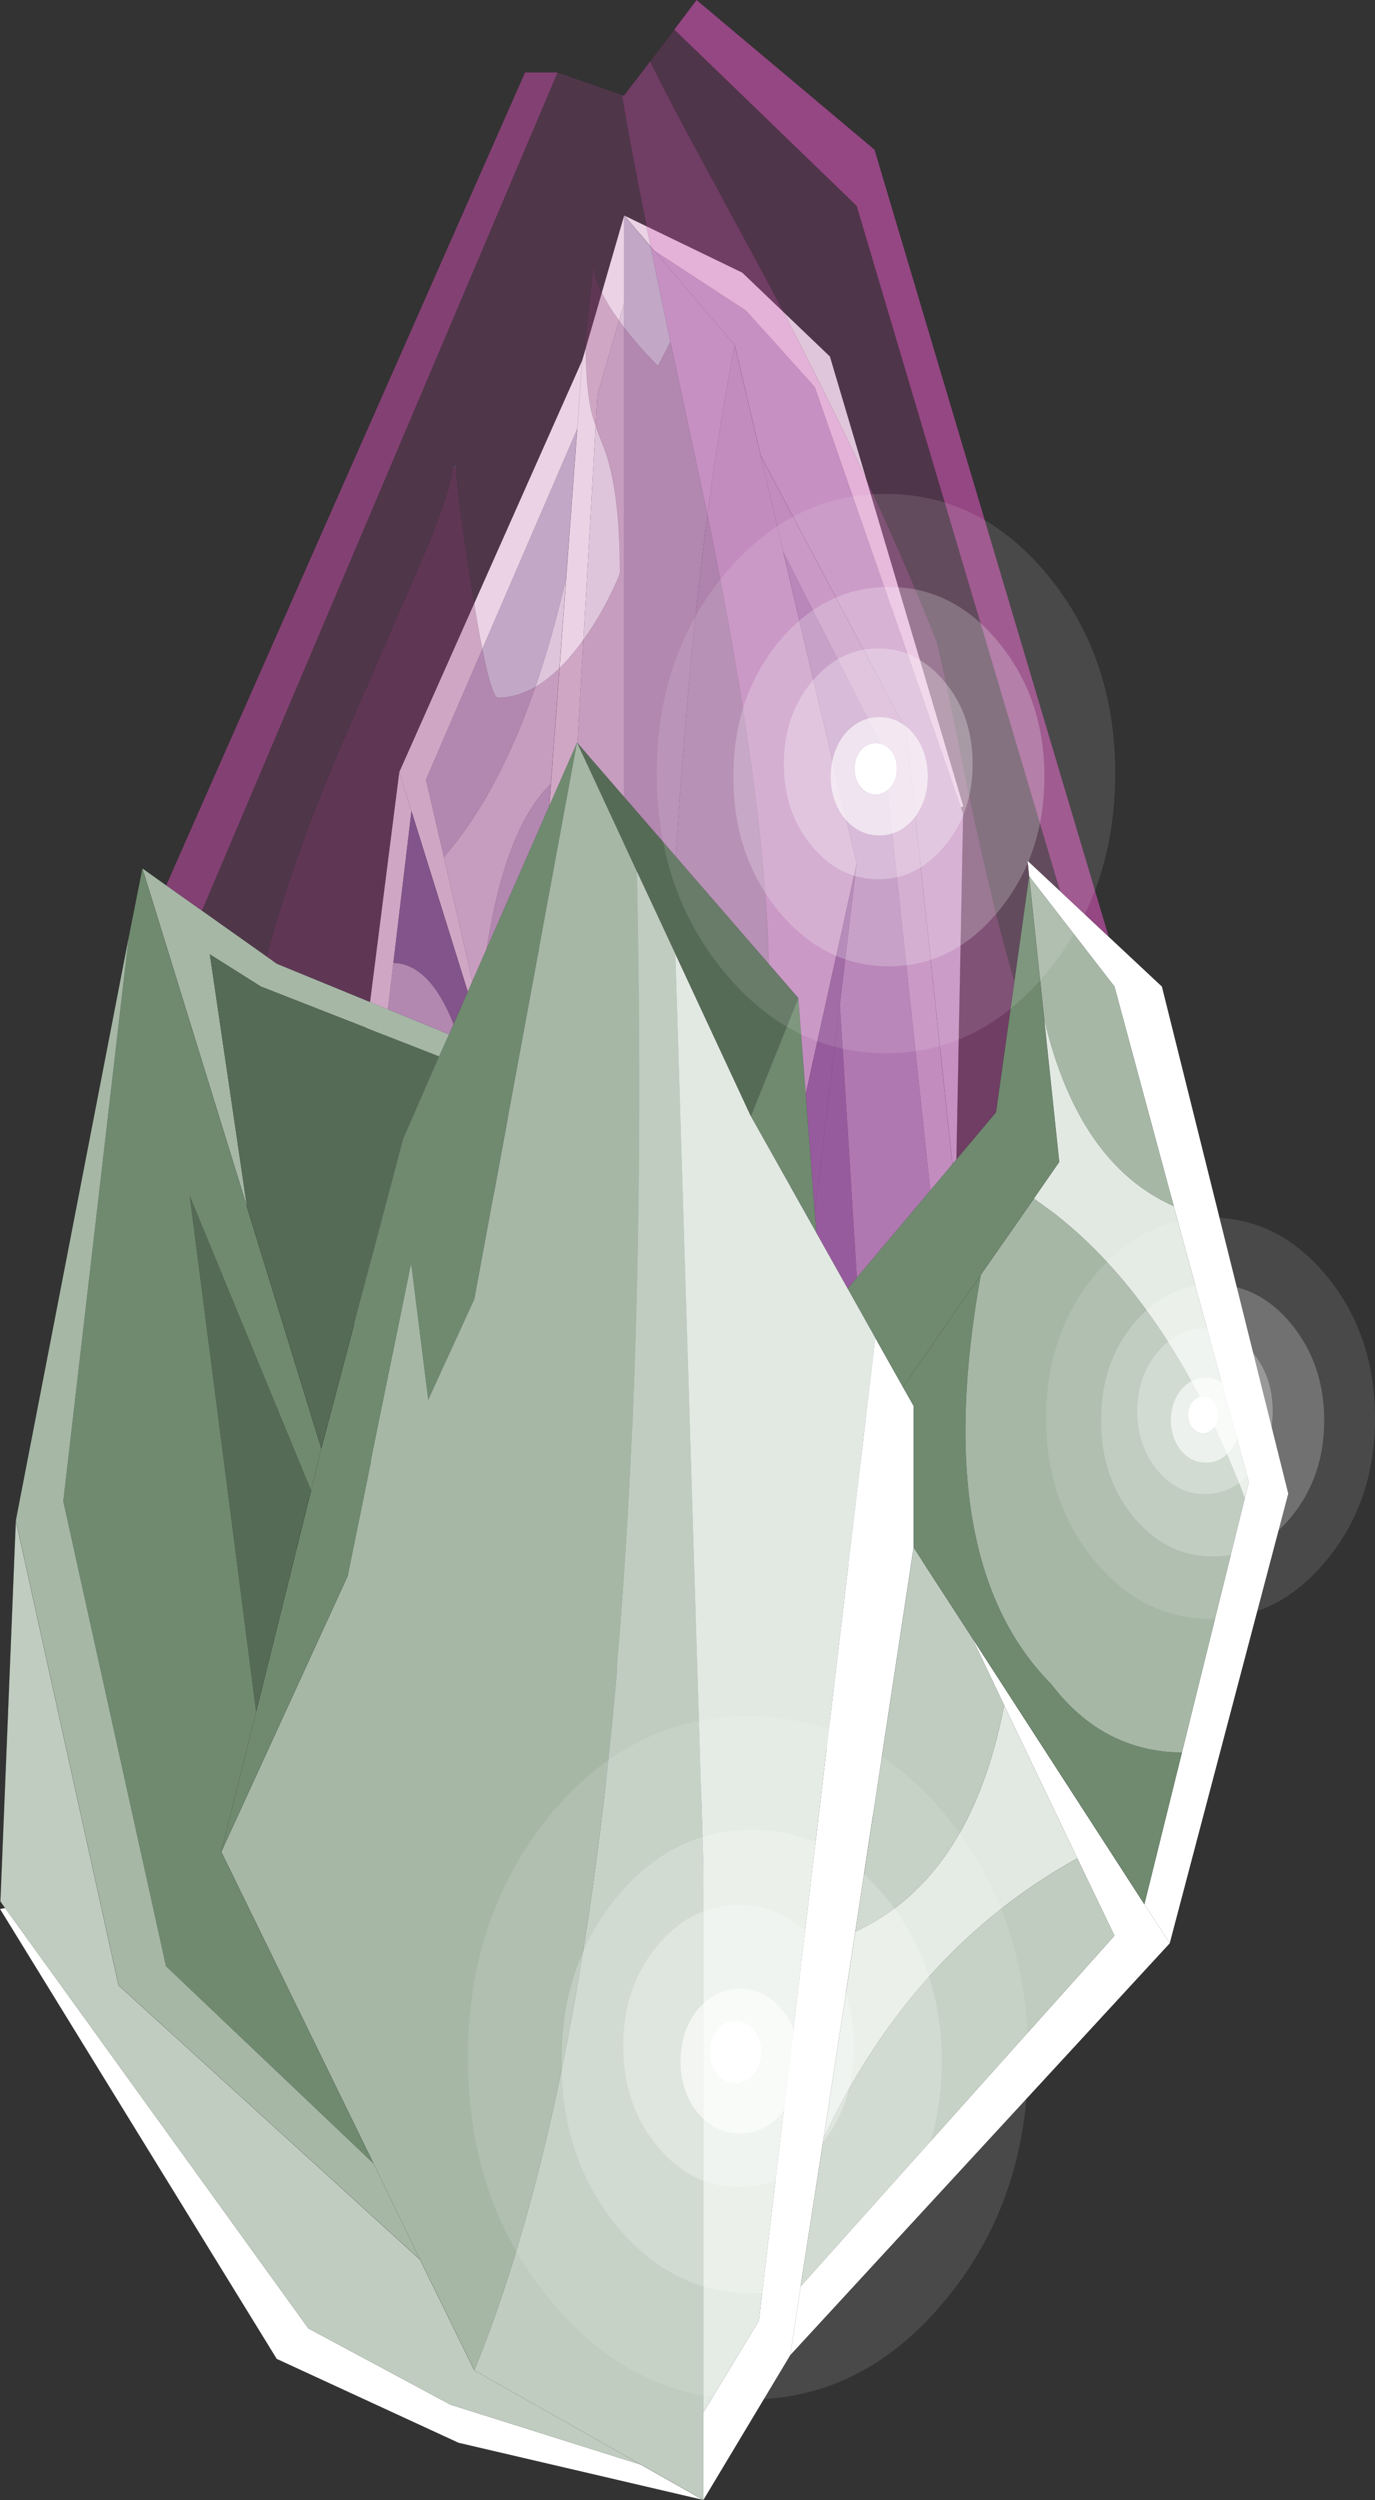<?xml version="1.0"?>
<svg xmlns="http://www.w3.org/2000/svg" xmlns:xlink="http://www.w3.org/1999/xlink" width="360.75px" height="655.7px"><rect width="100%" height="100%" fill="#333333" stroke="none"/><g transform="matrix(1, 0, 0, 1, -100.1, -75.1)"><use xlink:href="#object-0" width="338" height="655.7" transform="matrix(1, 0, 0, 1, 100.1, 75.1)"/><use xlink:href="#object-1" width="247.3" height="337.95" transform="matrix(1, 0, 0, 1, 143.7, 75.1)"/><use xlink:href="#object-3" width="46" height="46" transform="matrix(2.615, 0, 0, 3.189, 272.4, 204.65)"/><use xlink:href="#object-5" width="46" height="46" transform="matrix(3.196, 0, 0, 3.897, 222.85, 525.2)"/><use xlink:href="#object-7" width="46" height="46" transform="matrix(1.876, 0, 0, 2.288, 374.55, 394.45)"/></g><defs><g transform="matrix(1, 0, 0, 1, -100.1, -75.1)" id="object-0"><path fill-rule="evenodd" fill="#cac5d8" stroke="none" d="M352.2 286.85L352.8 288.6L350.85 388.55L337.85 266.6L299.7 194.65L292.85 165.6L271.75 140.85L295.85 156.6L313.85 176.6L352.2 286.85M271.75 140.85L292.85 165.6Q269.45 284.85 272.25 558.65L267.4 537.1L263.85 297.6L263.85 154.6L263.85 131.6L271.75 140.85M251.55 187.6L248.65 226.6Q237.35 276 216.55 299.9L211.85 279.6L251.55 187.6M244.65 280.65L237.25 381.4L229.9 357.9L225.8 340.05Q230 294.75 244.65 280.65M321.6 470.75L334.85 559.55L317.85 534.55L296.05 516L297.3 510.25L319.85 528.55L326.3 537L321.6 470.75M203.3 327.65Q213.35 327.85 219.85 345.6Q235.3 377.95 228.75 453L222.05 472.95Q205.5 449.6 195.35 394.35L203.3 327.65M204.35 470.95Q216.4 482.05 220.75 520L222.65 557.5L211.85 528.55L204.35 470.95"/><path fill-rule="evenodd" fill="#ffffff" stroke="none" d="M352.85 286.6L352.2 286.85L313.85 176.6L295.85 156.6L271.75 140.85L263.85 131.6L263.85 154.6L256.85 178.6L242.1 436.4L238.6 423.5L237.25 418.55L237.25 381.4L244.65 280.65L248.65 226.6L251.55 187.6L252.85 169.6L204.85 277.6L189.85 395.55L205.85 528.55L222.85 561.55L222.65 557.5L211.85 528.55L204.35 470.95L194.85 398.55L195.35 394.35L203.3 327.65L208.05 287.85L204.85 277.6L208.05 287.85L229.9 357.9L225.8 340.05L216.55 299.9L211.85 279.6L251.55 187.6L252.85 169.6L263.85 131.6L294.85 146.6L317.85 168.6L352.85 286.6"/><path fill-rule="evenodd" fill="#c5bed3" stroke="none" d="M292.85 165.6L299.7 194.65L337.85 266.6L350.85 388.55L336.55 541.7L344.85 393.55L331.85 271.6L305.6 219.85L299.7 194.65L305.6 219.85L324.85 301.6L308.85 374.05L300.85 455.55L298.7 420.05L292.85 446.55L279.85 592.55L272.25 558.65Q269.45 284.85 292.85 165.6"/><path fill-rule="evenodd" fill="#a49aba" stroke="none" d="M305.6 219.85L331.85 271.6L344.85 393.55L336.55 541.7L334.85 559.55L321.6 470.75L312.2 407.45L313.5 396.35L328.85 473.55L320.45 338.4L324.85 301.6L305.6 219.85M238.6 423.5L242.1 436.4L245.6 449.35L226.85 495.55L222.65 557.5L220.75 520L218.85 482.55L222.05 472.95L228.75 453L238.6 423.5M249.55 463.95L257.85 494.55L251.85 525.55L249.55 463.95"/><path fill-rule="evenodd" fill="#efedf3" stroke="none" d="M263.85 154.6L263.85 297.6L267.4 537.1L257.85 494.55L249.55 463.95L245.6 449.35L242.1 436.4L256.85 178.6L263.85 154.6M248.65 226.6L244.65 280.65Q230 294.75 225.8 340.05L216.55 299.9Q237.35 276 248.65 226.6M204.35 470.95L194.85 398.55L195.35 394.35Q205.5 449.6 222.05 472.95L218.85 482.55L220.75 520Q216.4 482.05 204.35 470.95"/><path fill-rule="evenodd" fill="#756796" stroke="none" d="M267.4 537.1L272.25 558.65L279.85 592.55L292.85 446.55L298.7 420.05L300.85 455.55L308.85 374.05L324.85 301.6L320.45 338.4L328.85 473.55L313.5 396.35L312.2 407.45L321.6 470.75L326.3 537L319.85 528.55L297.3 510.25L296.05 516L279.85 592.55L251.85 525.55L257.85 494.55L267.4 537.1M237.25 381.4L237.25 418.55L238.6 423.5L228.75 453Q235.3 377.95 219.85 345.6Q213.35 327.85 203.3 327.65L208.05 287.85L229.9 357.9L237.25 381.4M312.2 407.45L301.85 488.55L297.3 510.25L301.85 488.55L312.2 407.45M320.45 338.4L313.5 396.35L320.45 338.4"/><path fill="none" stroke="#000000" stroke-opacity="0.4" stroke-width="0.05" stroke-linecap="round" stroke-linejoin="round" d="M352.8 288.6L352.85 286.6L317.85 168.6L294.85 146.6L263.85 131.6L271.75 140.85L292.85 165.6L299.7 194.65L337.85 266.6L350.85 388.55L352.8 288.6M336.55 541.7L350.85 388.55M267.4 537.1L272.25 558.65L279.85 592.55L292.85 446.55L298.7 420.05M222.65 557.5L222.85 561.55L205.85 528.55L189.85 395.55L204.85 277.6L252.85 169.6L263.85 131.6M252.85 169.6L251.55 187.6L248.65 226.6L244.65 280.65L237.25 381.4L237.25 418.55L238.6 423.5L242.1 436.4L245.6 449.35L249.55 463.95L257.85 494.55L267.4 537.1M299.7 194.65L305.6 219.85L324.85 301.6L320.45 338.4L313.5 396.35L312.2 407.45L321.6 470.75L334.85 559.55L336.55 541.7M204.85 277.6L208.05 287.85L229.9 357.9L237.25 381.4M228.75 453L238.6 423.5M220.75 520L218.85 482.55L222.05 472.95L228.75 453M279.85 592.55L296.05 516L297.3 510.25L301.85 488.55L312.2 407.45M324.85 301.6L308.85 374.05M334.85 559.55L317.85 534.55L296.05 516M257.85 494.55L251.85 525.55L279.85 592.55M251.85 525.55L249.55 463.95M222.65 557.5L220.75 520M245.6 449.35L226.85 495.55L222.65 557.5"/><path fill-rule="evenodd" fill="#ffffff" stroke="none" d="M370.1 304.9L369.7 300.85L378.2 308.8L391 320.8L404.95 333.85L438.1 466.85L407 584.8L400.35 574.55L410.2 534.75L426.7 468.05L427.75 463.85L408.05 391.45L392.5 333.85L370.1 304.9M400.35 574.55L407 584.8L307.45 692.8L310.15 674.8L307.45 692.8L284.65 730.8L220.4 715.8L172.7 693.8L100.1 575.8L101.45 575.55L181 685.8L218.3 705.8L268.3 721.55L284.65 730.8L284.65 707.8L299.2 683.8L329.75 426L337 438.9L339.8 443.85L339.8 481L324.5 581.75L316.2 635.8L310.15 674.8L392.5 582.8L382.75 562.5L363.55 522.35L355.05 504.5L400.35 574.55"/><path fill-rule="evenodd" fill="#6f8a6f" stroke="none" d="M366.25 332.4L370.1 304.9L374.05 342.4L378 379.85L371.35 389.45L357.45 409.4Q343.85 484.45 375.9 516.8Q389.4 534.55 410.2 534.75L400.35 574.55L355.05 504.5L339.8 481L339.8 443.85L337 438.9L329.75 426L322.5 413.05L361.4 366.85L366.25 332.4M217.9 346.4L251.5 269.85L224.55 415.85L212.4 442.35L207.95 406.85L191.35 488.35L158.15 560.8L167.3 524L181.7 466.05L184.4 454.95L164.9 391.65L137.45 302.85L133.9 320.7L116.7 468.85L143.65 590.8L198.1 642.55L158.15 560.8L167.3 524L149.9 388.85L181.7 466.05L184.4 454.95L205.85 373.85L215.3 352.15L217.9 346.4M297.1 367.85L309.55 336.85L314.3 398.45L297.1 367.85M357.45 409.4L337 438.9L357.45 409.4"/><path fill-rule="evenodd" fill="#a6b7a6" stroke="none" d="M370.1 304.9L392.5 333.85L408.05 391.45Q383.05 380.35 374.05 342.4L370.1 304.9M426.7 468.05L410.2 534.75Q389.4 534.55 375.9 516.8Q343.85 484.45 357.45 409.4L371.35 389.45L376.65 393.3Q407.3 417.1 426.7 468.05M170.05 325.95L172.7 327.85L217.9 346.4L215.3 352.15L168.55 333.85L155.15 325.4L164.9 391.65L137.45 302.85L143.7 307.3L153.1 313.95L170.05 325.95M251.5 269.85L267.25 303.75Q273.05 577.55 224.55 696.8L210.3 667.75L131.2 595.8L104.25 473.85L133.9 320.7L116.7 468.85L143.65 590.8L198.1 642.55L158.15 560.8L191.35 488.35L207.95 406.85L212.4 442.35L224.55 415.85L251.5 269.85M198.1 642.55L210.3 667.75L198.1 642.55"/><path fill-rule="evenodd" fill="#e2e9e2" stroke="none" d="M408.05 391.45L427.75 463.85L426.7 468.05Q407.3 417.1 376.65 393.3L371.35 389.45L378 379.85L374.05 342.4Q383.05 380.35 408.05 391.45M277.3 325.3L297.1 367.85L314.3 398.45L322.5 413.05L329.75 426L299.2 683.8L284.65 707.8L284.65 564.8L277.3 325.3M324.5 581.75Q354.85 567.65 363.55 522.35L382.75 562.5Q339.6 586.4 316.2 635.8L324.5 581.75"/><path fill-rule="evenodd" fill="#756796" fill-opacity="0.502" stroke="none" d="M263.85 100.1L263.3 100.2L263.25 99.95L263.85 100.1M219.75 197.55L218.9 197.6Q219.15 197.1 219.75 197.1L219.75 197.55"/><path fill-rule="evenodd" fill="#566b56" stroke="none" d="M251.5 269.85L301.75 327.85L309.55 336.85L297.1 367.85L277.3 325.3L267.25 303.75L251.5 269.85M164.9 391.65L155.15 325.4L168.55 333.85L215.3 352.15L205.85 373.85L184.4 454.95L164.9 391.65M181.7 466.05L167.3 524L149.9 388.85L181.7 466.05"/><path fill-rule="evenodd" fill="#bfccbf" stroke="none" d="M267.25 303.75L277.3 325.3L284.65 564.8L284.65 707.8L284.65 730.8L268.3 721.55L218.3 705.8L181 685.8L101.45 575.55L100.2 573.8L104.25 473.85L131.2 595.8L210.3 667.75L224.55 696.8L268.3 721.55L224.55 696.8Q273.05 577.55 267.25 303.75M339.8 481L355.05 504.5L363.55 522.35Q354.85 567.65 324.5 581.75L339.8 481M310.15 674.8L316.2 635.8Q339.6 586.4 382.75 562.5L392.5 582.8L310.15 674.8"/><path fill="none" stroke="#000000" stroke-opacity="0.4" stroke-width="0.05" stroke-linecap="round" stroke-linejoin="round" d="M370.1 304.9L369.7 300.85L378.2 308.8L324.85 129.1L277 82.85L270.7 91.15Q274 98.15 281.95 112.85L301 148.1Q328.9 200.65 345.75 243.1Q346.35 244.65 349.95 262.1L354.2 283Q361.1 315.3 366.25 332.4L370.1 304.9L374.05 342.4L378 379.85L371.35 389.45L357.45 409.4L337 438.9L329.75 426L322.5 413.05L361.4 366.85L366.25 332.4M400.35 574.55L407 584.8L438.1 466.85L404.95 333.85L391 320.8L378.2 308.8M391 320.8L329.55 114.35L282.85 75.1L277 82.85M263.85 100.1L263.25 99.95L263.3 100.2L263.85 100.1L270.7 91.15M143.7 307.3L237.85 94.1L246.4 94.1L263.25 99.95M219.75 197.55Q219.9 204.4 223.9 229.75Q228.4 258.1 230.75 258.1Q242.55 258.1 253.75 242.1Q257.4 236.9 260.35 230.85Q262.75 225.95 262.75 225.1Q262.75 202.75 258.25 191.75Q255.9 185.95 255.15 182.55Q253.75 175.95 253.75 164.6L254.75 154.9L255.75 144.25Q255.85 150.1 262.8 159.6Q266.75 165.05 271.75 170.1L272.75 171.1L276 164.75Q266.8 121.25 263.3 100.2M219.75 197.55L219.75 197.1Q219.15 197.1 218.9 197.6L218.75 198.1Q218.75 202.55 212.05 218.95L193.4 262.1L190.75 268.1Q178.1 297.1 171.05 322.3L170.05 325.95L172.7 327.85L217.9 346.4L251.5 269.85L301.75 327.85Q301.35 301.8 295.2 262.1Q291.5 238.8 285.85 210.75L276 164.75M137.45 302.85L143.7 307.3L153.1 313.95L246.4 94.1M215.3 352.15L217.9 346.4M170.05 325.95L153.1 313.95M133.9 320.7L137.45 302.85L164.9 391.65L184.4 454.95L205.85 373.85L215.3 352.15M251.5 269.85L267.25 303.75L277.3 325.3L297.1 367.85L309.55 336.85L301.75 327.85M314.3 398.45L297.1 367.85M309.55 336.85L314.3 398.45L322.5 413.05M339.8 481L339.8 443.85L337 438.9M355.05 504.5L339.8 481L324.5 581.75L316.2 635.8L310.15 674.8L307.45 692.8L284.65 730.8L220.4 715.8L172.7 693.8L100.1 575.8L100.2 573.8L104.25 473.85L133.9 320.7M355.05 504.5L400.35 574.55M212.4 442.35L224.55 415.85L251.5 269.85M184.4 454.95L181.7 466.05L167.3 524L158.15 560.8L191.35 488.35M284.65 730.8L268.3 721.55L224.55 696.8L210.3 667.75L131.2 595.8L104.25 473.85M198.1 642.55L158.15 560.8M210.3 667.75L198.1 642.55M307.45 692.8L407 584.8"/></g><g transform="matrix(1, 0, 0, 1, 0, 0)" id="object-1"><use xlink:href="#object-2" width="247.3" height="337.95" transform="matrix(1, 0, 0, 1, 0, 0)"/></g><g transform="matrix(1, 0, 0, 1, 0, 0)" id="object-2"><path fill-rule="evenodd" fill="#953d80" fill-opacity="0.29" stroke="none" d="M222.55 257.3Q217.4 240.2 210.5 207.9Q202.95 170.3 202.05 168Q185.2 125.55 157.3 73L138.25 37.75Q130.3 23.05 127 16.05L133.3 7.75L181.15 54L234.5 233.7L226 225.75L226.4 229.8L222.55 257.3"/><path fill-rule="evenodd" fill="#c04ca5" fill-opacity="0.431" stroke="none" d="M127 16.05Q130.3 23.05 138.25 37.75L157.3 73Q185.2 125.55 202.05 168Q202.95 170.3 210.5 207.9Q217.4 240.2 222.55 257.3L217.7 291.75L178.8 337.95L170.6 323.35L165.85 261.75L158.05 252.75Q157.45 211.35 142.15 135.65L132.3 89.65Q123.1 46.15 119.6 25.1L120.15 25L127 16.05"/><path fill-rule="evenodd" fill="#da55bb" fill-opacity="0.576" stroke="none" d="M234.5 233.7L181.15 54L133.3 7.75L139.15 0L185.85 39.25L247.3 245.7L234.5 233.7"/><path fill-rule="evenodd" fill="#ad4594" fill-opacity="0.235" stroke="none" d="M119.6 25.1Q123.1 46.15 132.3 89.65L129.05 96L128.05 95Q123.05 89.95 119.1 84.5Q112.15 75 112.05 69.15L111.05 79.8L110.05 89.5Q110.05 100.85 111.45 107.45Q112.2 110.85 114.55 116.65Q119.05 127.65 119.05 150Q119.05 150.85 116.65 155.75Q113.7 161.8 110.05 167Q98.85 183 87.05 183Q84.7 183 80.2 154.65Q76.2 129.3 76.05 122.45L76.05 122Q75.45 122 75.2 122.5L75.05 123Q75.05 127.45 68.35 143.85L47.05 193Q34.4 222 27.35 247.2L26.35 250.85L9.4 238.85L102.7 19L119.55 24.85L119.6 25.1"/><path fill-rule="evenodd" fill="#953d80" fill-opacity="0.451" stroke="none" d="M132.3 89.65L142.15 135.65Q157.45 211.35 158.05 252.75L107.8 194.75L74.2 271.3L29 252.75L26.35 250.85L27.35 247.2Q34.4 222 47.05 193L68.35 143.85Q75.05 127.45 75.05 123L75.2 122.5L76.05 122.45Q76.2 129.3 80.2 154.65Q84.7 183 87.05 183Q98.85 183 110.05 167Q113.7 161.8 116.65 155.75Q119.05 150.85 119.05 150Q119.05 127.65 114.55 116.65Q112.2 110.85 111.45 107.45Q110.05 100.85 110.05 89.5L111.05 79.8L112.05 69.15Q112.15 75 119.1 84.5Q123.05 89.95 128.05 95L129.05 96L132.3 89.65"/><path fill-rule="evenodd" fill="#bd4ba2" fill-opacity="0.576" stroke="none" d="M9.4 238.85L0 232.2L94.15 19L102.7 19L9.4 238.85"/></g><g transform="matrix(1, 0, 0, 1, 23, 23)" id="object-3"><use xlink:href="#object-4" width="46" height="46" transform="matrix(1, 0, 0, 1, -23, -23)"/></g><g transform="matrix(1, 0, 0, 1, 23, 23)" id="object-4"><path fill-rule="evenodd" fill="#ffffff" fill-opacity="0.8" stroke="none" d="M1.1 -0.4Q1.1 -1.3 0.5 -1.9Q-0.15 -2.5 -1.05 -2.5Q-1.95 -2.5 -2.55 -1.9Q-3.15 -1.3 -3.15 -0.4Q-3.15 0.5 -2.55 1.1Q-1.95 1.7 -1.05 1.75Q-0.15 1.7 0.5 1.1Q1.1 0.5 1.1 -0.4M2.8 -3.25Q4.2 -1.8 4.2 0.25Q4.2 2.25 2.8 3.7Q1.35 5.1 -0.65 5.1Q-2.7 5.1 -4.15 3.7Q-5.55 2.25 -5.55 0.25Q-5.55 -1.8 -4.15 -3.25Q-2.7 -4.65 -0.65 -4.65Q1.35 -4.65 2.8 -3.25"/><path fill-rule="evenodd" fill="#ffffff" stroke="none" d="M1.1 -0.4Q1.1 0.5 0.5 1.1Q-0.15 1.7 -1.05 1.75Q-1.95 1.7 -2.55 1.1Q-3.15 0.5 -3.15 -0.4Q-3.15 -1.3 -2.55 -1.9Q-1.95 -2.5 -1.05 -2.5Q-0.15 -2.5 0.5 -1.9Q1.1 -1.3 1.1 -0.4"/><path fill-rule="evenodd" fill="#ffffff" fill-opacity="0.498" stroke="none" d="M2.8 -3.25Q1.35 -4.65 -0.65 -4.65Q-2.7 -4.65 -4.15 -3.25Q-5.55 -1.8 -5.55 0.25Q-5.55 2.25 -4.15 3.7Q-2.7 5.1 -0.65 5.1Q1.35 5.1 2.8 3.7Q4.2 2.25 4.2 0.25Q4.2 -1.8 2.8 -3.25M5.95 -7.5Q8.7 -4.75 8.7 -0.8Q8.7 3.15 5.95 5.9Q3.15 8.7 -0.75 8.7Q-4.7 8.7 -7.5 5.9Q-10.25 3.15 -10.25 -0.8Q-10.25 -4.75 -7.5 -7.5Q-4.7 -10.3 -0.75 -10.3Q3.15 -10.3 5.95 -7.5"/><path fill-rule="evenodd" fill="#ffffff" fill-opacity="0.302" stroke="none" d="M5.95 -7.5Q3.15 -10.3 -0.75 -10.3Q-4.7 -10.3 -7.5 -7.5Q-10.25 -4.75 -10.25 -0.8Q-10.25 3.15 -7.5 5.9Q-4.7 8.7 -0.75 8.7Q3.15 8.7 5.95 5.9Q8.7 3.15 8.7 -0.8Q8.7 -4.75 5.95 -7.5M15.9 0.25Q15.9 6.7 11.3 11.3Q6.75 15.85 0.3 15.85Q-6.2 15.85 -10.8 11.3Q-15.35 6.7 -15.3 0.25Q-15.35 -6.2 -10.8 -10.8Q-6.2 -15.35 0.3 -15.35Q6.75 -15.35 11.3 -10.8Q15.9 -6.2 15.9 0.25"/><path fill-rule="evenodd" fill="#ffffff" fill-opacity="0.11" stroke="none" d="M15.9 0.25Q15.9 -6.2 11.3 -10.8Q6.75 -15.35 0.3 -15.35Q-6.2 -15.35 -10.8 -10.8Q-15.35 -6.2 -15.3 0.25Q-15.35 6.7 -10.8 11.3Q-6.2 15.85 0.3 15.85Q6.75 15.85 11.3 11.3Q15.9 6.7 15.9 0.25M16.25 -16.3Q23 -9.55 23 0Q23 9.55 16.25 16.25Q9.5 23 0 23Q-9.55 23 -16.3 16.25Q-23 9.55 -23 0Q-23 -9.55 -16.3 -16.3Q-9.55 -23 0 -23Q9.5 -23 16.25 -16.3"/></g><g transform="matrix(1, 0, 0, 1, 23, 23)" id="object-5"><use xlink:href="#object-6" width="46" height="46" transform="matrix(1, 0, 0, 1, -23, -23)"/></g><g transform="matrix(1, 0, 0, 1, 23, 23)" id="object-6"><path fill-rule="evenodd" fill="#ffffff" fill-opacity="0.8" stroke="none" d="M1.1 -0.4Q1.1 -1.3 0.5 -1.9Q-0.15 -2.5 -1.05 -2.5Q-1.95 -2.5 -2.55 -1.9Q-3.15 -1.3 -3.15 -0.4Q-3.15 0.5 -2.55 1.1Q-1.95 1.7 -1.05 1.75Q-0.15 1.7 0.5 1.1Q1.1 0.5 1.1 -0.4M2.8 -3.25Q4.2 -1.8 4.2 0.25Q4.2 2.25 2.8 3.7Q1.35 5.1 -0.65 5.1Q-2.7 5.1 -4.15 3.7Q-5.55 2.25 -5.55 0.25Q-5.55 -1.8 -4.15 -3.25Q-2.7 -4.65 -0.65 -4.65Q1.35 -4.65 2.8 -3.25"/><path fill-rule="evenodd" fill="#ffffff" stroke="none" d="M1.1 -0.4Q1.1 0.5 0.5 1.1Q-0.15 1.7 -1.05 1.75Q-1.95 1.7 -2.55 1.1Q-3.15 0.5 -3.15 -0.4Q-3.15 -1.3 -2.55 -1.9Q-1.95 -2.5 -1.05 -2.5Q-0.15 -2.5 0.5 -1.9Q1.1 -1.3 1.1 -0.4"/><path fill-rule="evenodd" fill="#ffffff" fill-opacity="0.498" stroke="none" d="M2.8 -3.25Q1.35 -4.65 -0.65 -4.65Q-2.7 -4.65 -4.15 -3.25Q-5.55 -1.8 -5.55 0.25Q-5.55 2.25 -4.15 3.7Q-2.7 5.1 -0.65 5.1Q1.35 5.1 2.8 3.7Q4.2 2.25 4.2 0.25Q4.2 -1.8 2.8 -3.25M5.95 -7.5Q8.7 -4.75 8.7 -0.8Q8.7 3.15 5.95 5.9Q3.15 8.7 -0.75 8.7Q-4.7 8.7 -7.5 5.9Q-10.25 3.15 -10.25 -0.8Q-10.25 -4.75 -7.5 -7.5Q-4.7 -10.3 -0.75 -10.3Q3.15 -10.3 5.95 -7.5"/><path fill-rule="evenodd" fill="#ffffff" fill-opacity="0.302" stroke="none" d="M5.95 -7.5Q3.15 -10.3 -0.75 -10.3Q-4.7 -10.3 -7.5 -7.5Q-10.25 -4.75 -10.25 -0.8Q-10.25 3.15 -7.5 5.9Q-4.7 8.7 -0.75 8.7Q3.15 8.7 5.95 5.9Q8.7 3.15 8.7 -0.8Q8.7 -4.75 5.95 -7.5M15.9 0.25Q15.9 6.7 11.3 11.3Q6.75 15.85 0.3 15.85Q-6.2 15.85 -10.8 11.3Q-15.35 6.7 -15.3 0.25Q-15.35 -6.2 -10.8 -10.8Q-6.2 -15.35 0.3 -15.35Q6.75 -15.35 11.3 -10.8Q15.9 -6.2 15.9 0.25"/><path fill-rule="evenodd" fill="#ffffff" fill-opacity="0.11" stroke="none" d="M15.9 0.25Q15.9 -6.2 11.3 -10.8Q6.75 -15.35 0.3 -15.35Q-6.2 -15.35 -10.8 -10.8Q-15.35 -6.2 -15.3 0.25Q-15.35 6.7 -10.8 11.3Q-6.2 15.85 0.3 15.85Q6.75 15.85 11.3 11.3Q15.9 6.7 15.9 0.25M16.25 -16.3Q23 -9.55 23 0Q23 9.55 16.25 16.25Q9.5 23 0 23Q-9.55 23 -16.3 16.25Q-23 9.55 -23 0Q-23 -9.55 -16.3 -16.3Q-9.55 -23 0 -23Q9.5 -23 16.25 -16.3"/></g><g transform="matrix(1, 0, 0, 1, 23, 23)" id="object-7"><use xlink:href="#object-8" width="46" height="46" transform="matrix(1, 0, 0, 1, -23, -23)"/></g><g transform="matrix(1, 0, 0, 1, 23, 23)" id="object-8"><path fill-rule="evenodd" fill="#ffffff" fill-opacity="0.8" stroke="none" d="M1.1 -0.4Q1.1 -1.3 0.5 -1.9Q-0.15 -2.5 -1.05 -2.5Q-1.95 -2.5 -2.55 -1.9Q-3.15 -1.3 -3.15 -0.4Q-3.15 0.5 -2.55 1.1Q-1.95 1.7 -1.05 1.75Q-0.15 1.7 0.5 1.1Q1.1 0.5 1.1 -0.4M2.8 -3.25Q4.2 -1.8 4.2 0.25Q4.2 2.25 2.8 3.7Q1.35 5.1 -0.65 5.1Q-2.7 5.1 -4.15 3.7Q-5.55 2.25 -5.55 0.25Q-5.55 -1.8 -4.15 -3.25Q-2.7 -4.65 -0.65 -4.65Q1.35 -4.65 2.8 -3.25"/><path fill-rule="evenodd" fill="#ffffff" stroke="none" d="M1.1 -0.4Q1.1 0.5 0.5 1.1Q-0.15 1.7 -1.05 1.75Q-1.95 1.7 -2.55 1.1Q-3.15 0.5 -3.15 -0.4Q-3.15 -1.3 -2.55 -1.9Q-1.95 -2.5 -1.05 -2.5Q-0.15 -2.5 0.5 -1.9Q1.1 -1.3 1.1 -0.4"/><path fill-rule="evenodd" fill="#ffffff" fill-opacity="0.498" stroke="none" d="M2.8 -3.25Q1.35 -4.65 -0.65 -4.65Q-2.7 -4.65 -4.15 -3.25Q-5.55 -1.8 -5.55 0.25Q-5.55 2.25 -4.15 3.7Q-2.7 5.1 -0.65 5.1Q1.35 5.1 2.8 3.7Q4.2 2.25 4.2 0.25Q4.2 -1.8 2.8 -3.25M5.95 -7.5Q8.7 -4.75 8.7 -0.8Q8.7 3.15 5.95 5.9Q3.15 8.7 -0.75 8.7Q-4.7 8.7 -7.5 5.9Q-10.25 3.15 -10.25 -0.8Q-10.25 -4.75 -7.5 -7.5Q-4.7 -10.3 -0.75 -10.3Q3.15 -10.3 5.95 -7.5"/><path fill-rule="evenodd" fill="#ffffff" fill-opacity="0.302" stroke="none" d="M5.95 -7.5Q3.15 -10.3 -0.75 -10.3Q-4.7 -10.3 -7.5 -7.5Q-10.25 -4.75 -10.25 -0.8Q-10.25 3.15 -7.5 5.9Q-4.7 8.7 -0.75 8.7Q3.15 8.7 5.95 5.9Q8.7 3.15 8.7 -0.8Q8.7 -4.75 5.95 -7.5M15.9 0.25Q15.9 6.7 11.3 11.3Q6.75 15.85 0.3 15.85Q-6.2 15.85 -10.8 11.3Q-15.35 6.7 -15.3 0.25Q-15.35 -6.2 -10.8 -10.8Q-6.2 -15.35 0.3 -15.35Q6.75 -15.35 11.3 -10.8Q15.9 -6.2 15.9 0.25"/><path fill-rule="evenodd" fill="#ffffff" fill-opacity="0.11" stroke="none" d="M15.9 0.25Q15.9 -6.2 11.3 -10.8Q6.75 -15.35 0.3 -15.35Q-6.2 -15.35 -10.8 -10.8Q-15.35 -6.2 -15.3 0.25Q-15.35 6.7 -10.8 11.3Q-6.2 15.85 0.3 15.85Q6.75 15.85 11.3 11.3Q15.9 6.7 15.9 0.25M16.25 -16.3Q23 -9.55 23 0Q23 9.55 16.25 16.25Q9.5 23 0 23Q-9.55 23 -16.3 16.25Q-23 9.55 -23 0Q-23 -9.55 -16.3 -16.3Q-9.55 -23 0 -23Q9.5 -23 16.25 -16.3"/></g></defs></svg>
